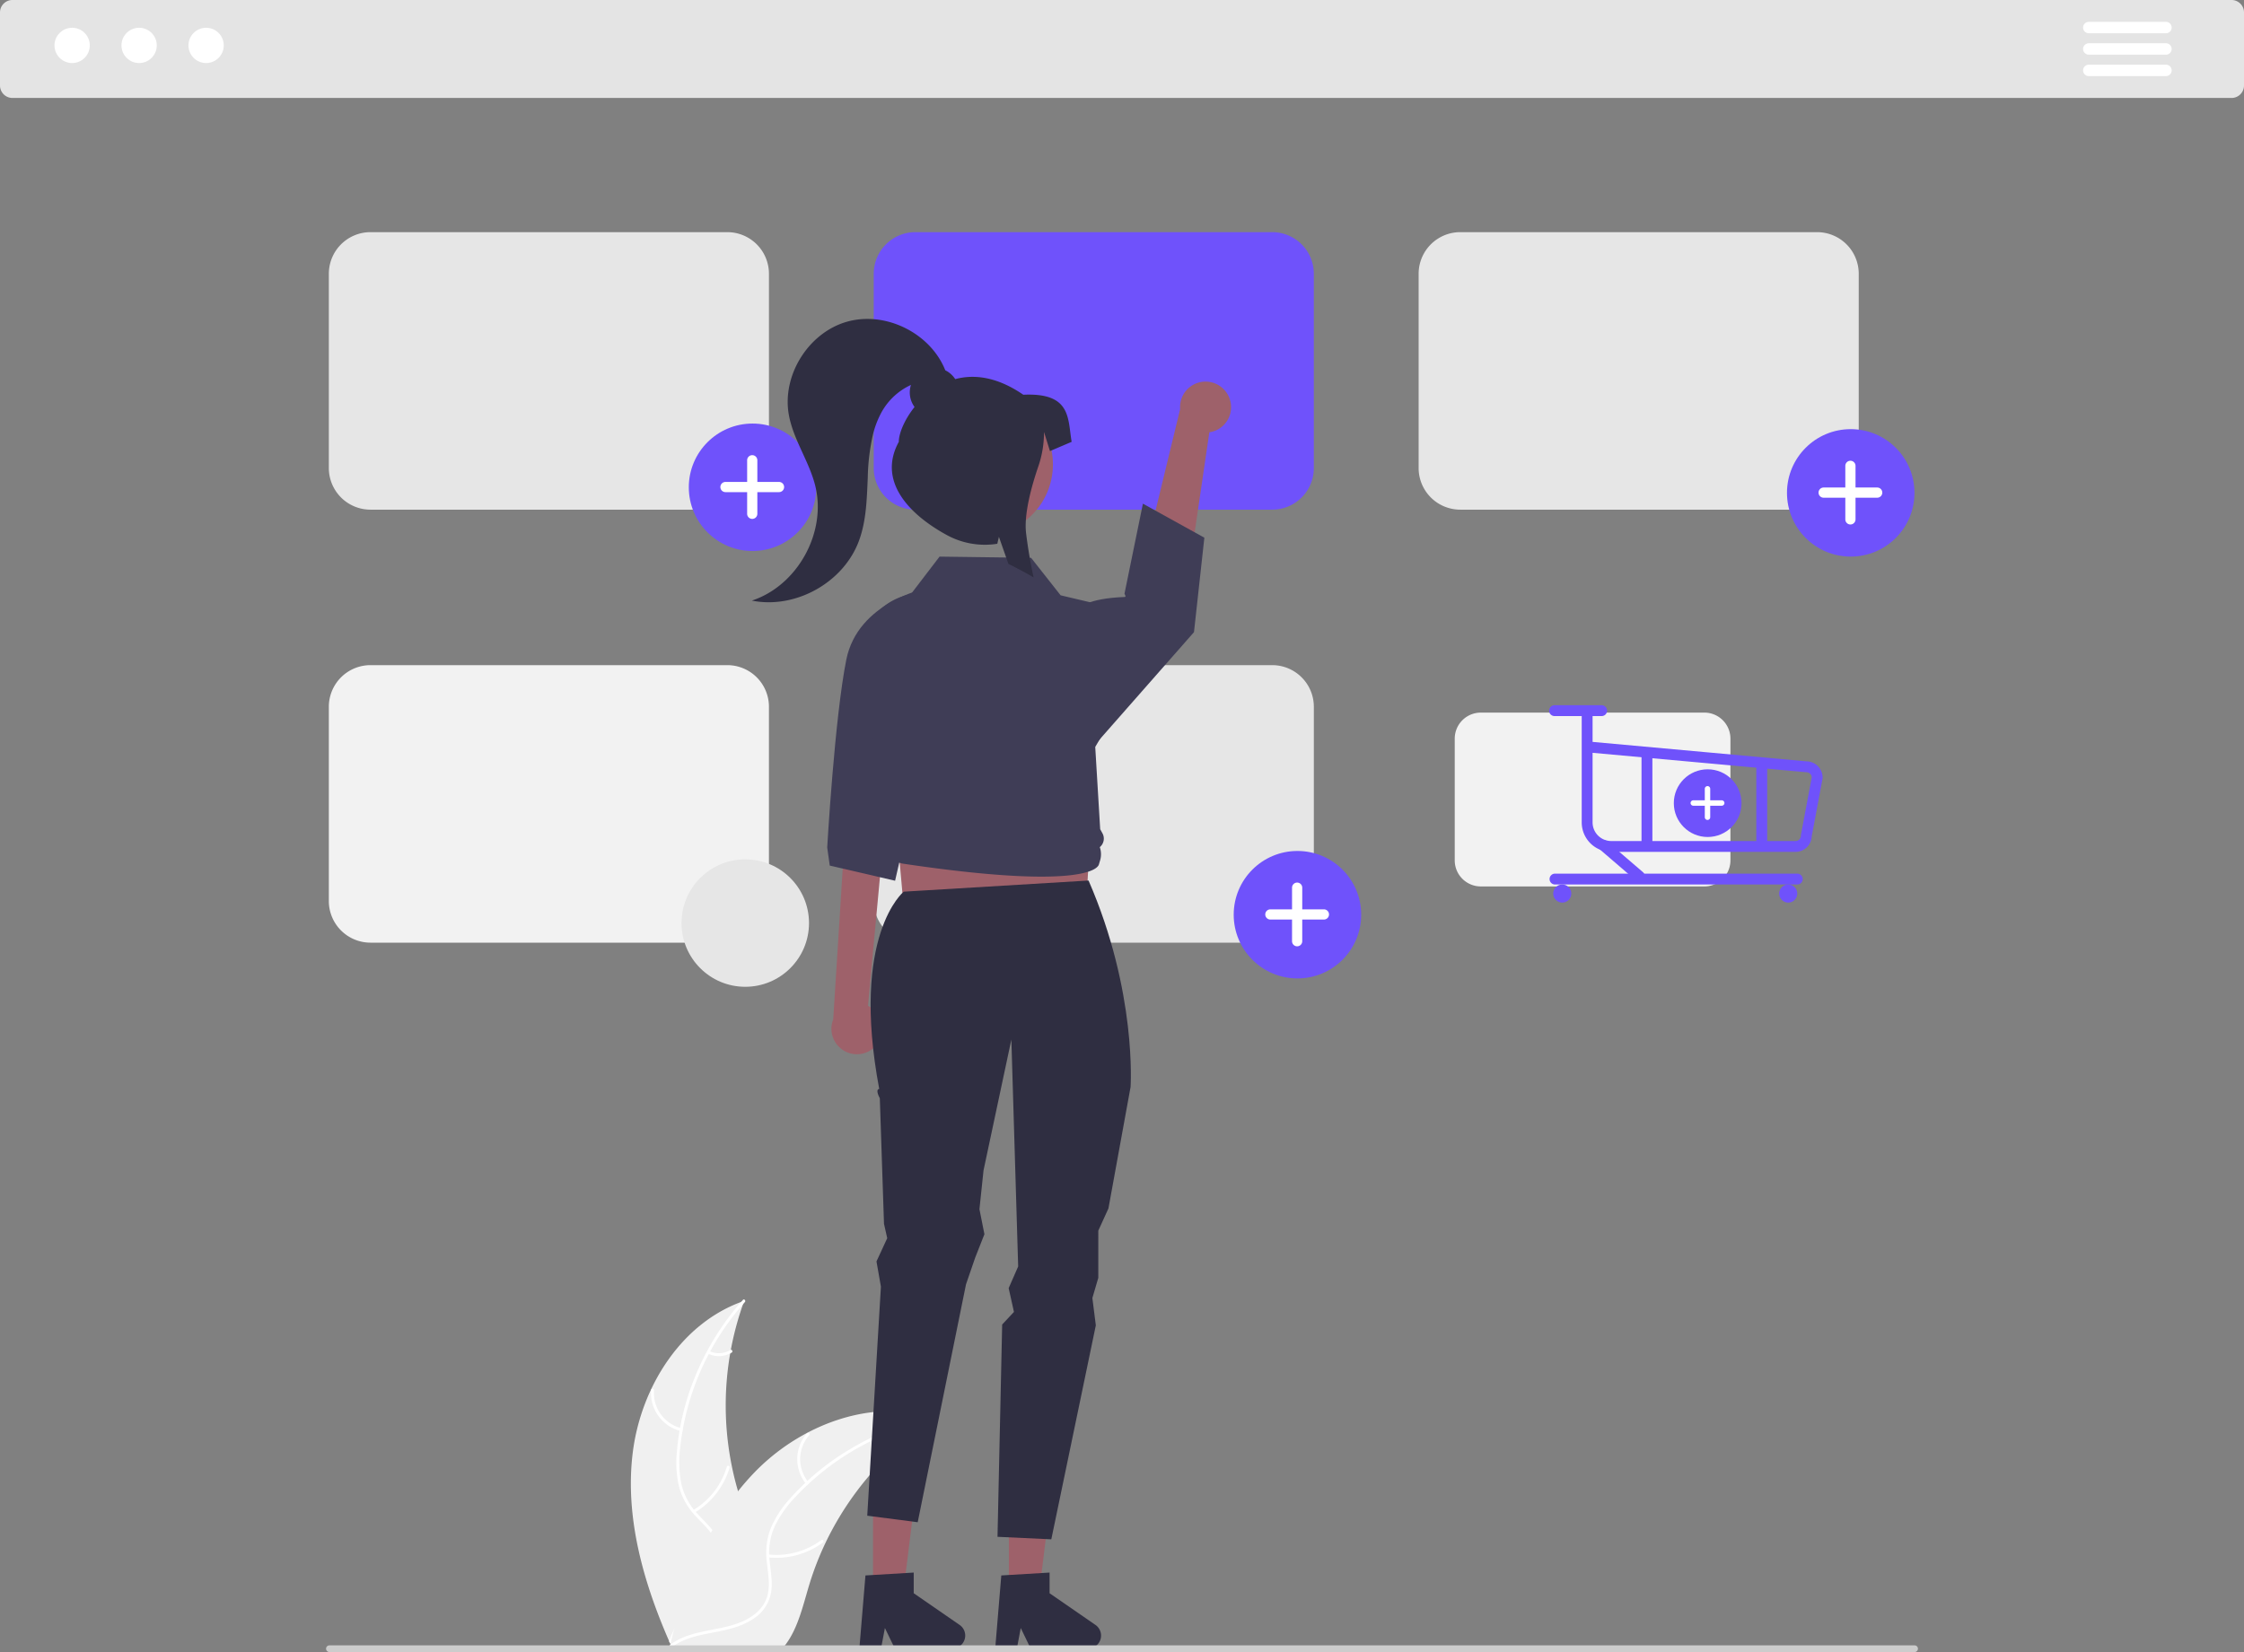 <svg xmlns="http://www.w3.org/2000/svg" data-name="Layer 1" width="803.052" height="591.375"><rect width="100%" height="100%" fill="#808080" stroke="none"/><path d="M798.604 35.063H4.448A4.453 4.453 0 0 1 0 30.615V4.448A4.453 4.453 0 0 1 4.448 0h794.156a4.453 4.453 0 0 1 4.448 4.448v26.167a4.453 4.453 0 0 1-4.448 4.448Z" fill="#e4e4e4"/><circle data-name="a7a88a4d-66b2-4c09-a29b-e65e87e57a01" cx="25.815" cy="16.255" r="6.316" fill="#fff"/><circle data-name="ecd091ab-fa27-42b2-b94f-bd1073aab054" cx="49.787" cy="16.255" r="6.316" fill="#fff"/><circle data-name="a332723e-32dc-4e13-8ae5-d2643a7feb7f" cx="73.76" cy="16.255" r="6.316" fill="#fff"/><path d="M775.117 11.908h-27.604a2.045 2.045 0 0 1 0-4.09h27.604a2.045 2.045 0 0 1 .008 4.09ZM775.117 19.576h-27.604a2.045 2.045 0 0 1 0-4.09h27.604a2.045 2.045 0 0 1 .008 4.09ZM775.117 27.244h-27.604a2.045 2.045 0 0 1 0-4.09h27.604a2.045 2.045 0 0 1 .008 4.09Z" fill="#fff"/><path d="M226.443 519.964c2.922-23.498 17.485-46.65 39.895-54.298a109.098 109.098 0 0 0 .006 74.904c3.443 9.315 8.243 19.317 5.004 28.704-2.015 5.842-6.946 10.311-12.457 13.105-5.511 2.795-11.628 4.127-17.667 5.432l-1.19.983c-9.588-21.65-16.513-45.332-13.59-68.83Z" fill="#f0f0f0"/><path d="M266.56 466.11a93.25 93.25 0 0 0-23.181 52.482 40.156 40.156 0 0 0 .457 12.574 23.032 23.032 0 0 0 5.728 10.682c2.582 2.837 5.551 5.44 7.399 8.854a14.102 14.102 0 0 1 .689 11.513c-1.631 4.678-4.846 8.491-8.12 12.11-3.634 4.02-7.472 8.136-9.017 13.464-.187.645-1.178.317-.991-.327 2.688-9.27 11.686-14.535 15.977-22.884 2.003-3.896 2.843-8.419.966-12.531-1.642-3.596-4.701-6.283-7.34-9.132a24.577 24.577 0 0 1-5.99-10.237 37.123 37.123 0 0 1-.94-12.51 90.469 90.469 0 0 1 6.608-27.492 94.904 94.904 0 0 1 17.065-27.348c.446-.5 1.134.286.69.783Z" fill="#fff"/><path d="M243.66 512.276a13.99 13.99 0 0 1-10.65-14.655.522.522 0 0 1 1.043.052 12.955 12.955 0 0 0 9.934 13.612c.653.156.322 1.146-.327.991ZM248.065 540.582a26.965 26.965 0 0 0 12.042-15.53c.19-.645 1.18-.317.991.327a28.048 28.048 0 0 1-12.563 16.135c-.579.344-1.045-.59-.47-.932ZM253.86 483.642a7.92 7.92 0 0 0 7.505-.381c.575-.35 1.04.584.47.932a8.874 8.874 0 0 1-8.302.44.54.54 0 0 1-.331-.66.524.524 0 0 1 .659-.331Z" fill="#fff"/><path d="M334.647 507.637c-.352.229-.704.458-1.057.696a104.292 104.292 0 0 0-13.335 10.41c-.326.292-.652.59-.969.89a109.948 109.948 0 0 0-23.878 32.687 106.772 106.772 0 0 0-5.849 15.132c-2.158 7.161-3.928 15.097-8.2 20.954a18.318 18.318 0 0 1-1.427 1.762h-38.606c-.087-.044-.175-.08-.264-.123l-1.541.07c.062-.273.132-.555.194-.828.035-.158.079-.317.114-.475.027-.106.053-.212.07-.309.01-.035.018-.07.027-.097.018-.096.044-.185.062-.273q.581-2.365 1.198-4.73c0-.008 0-.008.008-.017a156.995 156.995 0 0 1 13.212-34.686c.177-.326.353-.66.547-.987a101.885 101.885 0 0 1 9.151-13.881 90.071 90.071 0 0 1 5.999-6.862 74.9 74.9 0 0 1 18.743-14.04c13.846-7.31 29.877-10.111 44.674-5.646.379.115.749.23 1.127.353Z" fill="#f0f0f0"/><path d="M334.56 508.127a93.25 93.25 0 0 0-50.106 27.946 40.157 40.157 0 0 0-7.205 10.314 23.032 23.032 0 0 0-1.858 11.979c.353 3.82 1.157 7.685.576 11.524a14.103 14.103 0 0 1-6.381 9.607c-4.119 2.753-8.981 3.862-13.774 4.781-5.321 1.021-10.865 1.997-15.306 5.32-.538.404-1.132-.455-.594-.857 7.727-5.783 18.081-4.57 26.534-8.652 3.945-1.905 7.339-5.01 8.316-9.424.854-3.86.029-7.847-.363-11.711a24.577 24.577 0 0 1 1.38-11.78 37.125 37.125 0 0 1 6.783-10.553 90.47 90.47 0 0 1 21.828-17.974 94.904 94.904 0 0 1 30.09-11.56c.658-.131.733.91.08 1.04Z" fill="#fff"/><path d="M288.48 531.2a13.99 13.99 0 0 1 .321-18.114c.446-.502 1.248.166.801.67a12.955 12.955 0 0 0-.263 16.85c.428.517-.433 1.108-.858.594ZM274.956 556.453a26.966 26.966 0 0 0 18.965-5.15c.54-.401 1.133.457.594.858a28.048 28.048 0 0 1-19.745 5.319c-.669-.075-.479-1.101.186-1.027ZM313.865 514.478a7.92 7.92 0 0 0 6.222 4.214c.67.066.479 1.093-.186 1.027a8.874 8.874 0 0 1-6.893-4.646.54.54 0 0 1 .131-.727.524.524 0 0 1 .727.132Z" fill="#fff"/><path d="M260.293 182.444H132.567a14.904 14.904 0 0 1-14.887-14.887V97.99a14.903 14.903 0 0 1 14.887-14.886h127.726A14.903 14.903 0 0 1 275.18 97.99v69.566a14.904 14.904 0 0 1-14.887 14.887Z" fill="#e6e6e6"/><path d="M455.293 182.444H327.567a14.904 14.904 0 0 1-14.887-14.887V97.99a14.903 14.903 0 0 1 14.887-14.886h127.726A14.903 14.903 0 0 1 470.18 97.99v69.566a14.904 14.904 0 0 1-14.887 14.887Z" fill="#6f52fb"/><path d="M650.293 182.444H522.567a14.904 14.904 0 0 1-14.887-14.887V97.99a14.903 14.903 0 0 1 14.887-14.886h127.726A14.903 14.903 0 0 1 665.18 97.99v69.566a14.904 14.904 0 0 1-14.887 14.887Z" fill="#e6e6e6"/><path d="M260.293 337.444H132.567a14.904 14.904 0 0 1-14.887-14.887V252.99a14.903 14.903 0 0 1 14.887-14.886h127.726a14.903 14.903 0 0 1 14.887 14.886v69.566a14.904 14.904 0 0 1-14.887 14.887Z" fill="#f2f2f2"/><path d="M455.293 337.444H327.567a14.904 14.904 0 0 1-14.887-14.887V252.99a14.903 14.903 0 0 1 14.887-14.886h127.726a14.903 14.903 0 0 1 14.887 14.886v69.566a14.904 14.904 0 0 1-14.887 14.887Z" fill="#e6e6e6"/><g data-name="aa405d94-515b-444f-88dd-2c52df39214d"><circle data-name="ede3a9f0-5e02-4455-ac7e-751a5f8c3692" cx="464.312" cy="327.433" r="22.812" fill="#6f52fb"/><path data-name="ba039ca8-d148-45ed-9781-bacb7304e881" d="M473.784 325.517h-7.756v-7.756a1.825 1.825 0 0 0-1.825-1.825 1.825 1.825 0 0 0-1.825 1.825v7.756h-7.756a1.825 1.825 0 0 0-1.825 1.826 1.825 1.825 0 0 0 1.825 1.825h7.756v7.756a1.825 1.825 0 0 0 1.825 1.825 1.825 1.825 0 0 0 1.825-1.825v-7.756h7.756a1.825 1.825 0 0 0 1.825-1.826 1.825 1.825 0 0 0-1.825-1.825Z" fill="#fff"/></g><g data-name="bbf41f8a-587e-4352-8304-6d86282586e3"><circle data-name="e4c91425-bc08-43ed-9b2d-9a6452dd6ab0" cx="662.312" cy="176.433" r="22.812" fill="#6f52fb"/><path data-name="b08e8960-896e-4763-a2dc-6c3da3e5d175" d="M671.784 174.517h-7.756v-7.756a1.825 1.825 0 0 0-1.825-1.825 1.825 1.825 0 0 0-1.825 1.825v7.756h-7.756a1.825 1.825 0 0 0-1.825 1.826 1.825 1.825 0 0 0 1.825 1.825h7.756v7.756a1.825 1.825 0 0 0 1.825 1.825 1.825 1.825 0 0 0 1.825-1.825v-7.756h7.756a1.825 1.825 0 0 0 1.825-1.826 1.825 1.825 0 0 0-1.825-1.825Z" fill="#fff"/></g><g data-name="b77ad267-181d-433f-b31f-af61e58bf4a6"><circle data-name="e8aef769-5476-47e9-8295-ae809767f9aa" cx="269.312" cy="174.433" r="22.812" fill="#6f52fb"/><path data-name="efbebd4e-dbd2-4103-8d2c-f0ca8346a3bf" d="M278.784 172.517h-7.756v-7.756a1.825 1.825 0 0 0-1.825-1.825 1.825 1.825 0 0 0-1.825 1.825v7.756h-7.756a1.825 1.825 0 0 0-1.825 1.826 1.825 1.825 0 0 0 1.825 1.825h7.756v7.756a1.825 1.825 0 0 0 1.825 1.825 1.825 1.825 0 0 0 1.825-1.825v-7.756h7.756a1.825 1.825 0 0 0 1.826-1.826 1.825 1.825 0 0 0-1.826-1.825Z" fill="#fff"/></g><path d="M440.102 142.92a9.07 9.07 0 0 1-7.32 11.824l-10.55 72.001-17.302-8.45 17.403-71.871a9.119 9.119 0 0 1 17.769-3.504ZM314.115 373.52a9.07 9.07 0 0 0-3.492-13.462l7.117-76.586-14.905 7.64-4.654 73.8a9.119 9.119 0 0 0 15.934 8.608ZM324.298 334.784l63.961-2.46 3.69-66.421h-73.801l6.15 68.881zM312.427 569.355l10.93-.001 5.199-42.157h-16.131l.002 42.158z" fill="#9e616a"/><path d="m309.716 563.963 17.278-1.031v7.402l16.426 11.345a4.624 4.624 0 0 1-2.628 8.43h-20.57l-3.545-7.323-1.384 7.322h-7.756Z" fill="#2f2e41"/><path fill="#9e616a" d="m361.041 569.355 10.93-.001 5.199-42.157h-16.131l.002 42.158z"/><path d="M323.41 319.192s-19.137 15.45-8.763 70.628c-1.58.188.21 3.302.21 3.302l1.497 44.96 1.156 5.153-3.846 8.314 1.586 9.034-4.888 81.992 18.057 2.335 17.28-85.143 3.291-9.573 3.301-8.39-1.78-8.948 1.46-13.888 9.962-46.83 2.438 81.219-3.403 7.754 1.894 8.511-4.219 4.518-1.667 75.99 19.254.901 15.931-76.603-1.235-9.776 2.12-7.227V440.54l3.63-7.968 7.914-43.447s2.387-33.958-15.032-73.92Z" fill="#2f2e41"/><path d="M331.21 210.7s-24.172 4.781-28.337 25.395-6.844 67.263-6.844 67.263l.912 6.497 23.382 5.421 14.923-65.362ZM386.373 217.659s2.45-3.433 16.171-3.963c.565-.022-.134-1.143-.134-1.143l6.599-32.252 21.99 12.175-3.712 33.813-36.135 41.1Z" fill="#3f3d56"/><path d="M372.666 313.81c-10.353 0-25.936-1.142-49.396-4.625a7.165 7.165 0 0 1-6.013-5.999 5.424 5.424 0 0 1-.912-6.16l.022-.042-.531-.627a5.8 5.8 0 0 1-.387-7.011l-7.265-51.975a21.896 21.896 0 0 1 15.227-24.022l2.682-.835 10.143-13.266.2.002 32.56.434 10.567 13.418 17.08 4.027.045.26 3.966 22.914c2.063 11.918-2.668 16.606-8.705 27.087l1.772 29.434.804 1.46a3.96 3.96 0 0 1-.948 4.969 7.712 7.712 0 0 1 .105 4.772l-.418 1.38c0 .04-.11.602-1.013 1.286-1.626 1.235-6.294 3.119-19.585 3.119Z" fill="#3f3d56"/><path d="m358.33 563.963 17.278-1.031v7.402l16.426 11.345a4.624 4.624 0 0 1-2.627 8.43h-20.57l-3.546-7.323-1.384 7.322h-7.756Z" fill="#2f2e41"/><circle cx="549.754" cy="320.563" r="25.527" transform="rotate(-80.783 359.83 360.045)" fill="#9e616a"/><path d="M366.206 141.306c-9.356-6.435-17.595-7.415-24.363-5.59a8.897 8.897 0 0 0-3.558-3.16c-5.279-13.3-21.342-21.287-35.127-17.405-13.875 3.908-23.448 19.277-20.837 33.453 1.618 8.787 7.148 16.396 9.372 25.05 4.306 16.75-6.198 35.94-22.63 41.34 15.558 3.123 32.683-6.38 38.265-21.234 2.71-7.215 2.874-15.092 3.219-22.792a75.564 75.564 0 0 1 1.942-15.783 33.722 33.722 0 0 1 2.512-6.72 22.997 22.997 0 0 1 11.006-10.678 8.778 8.778 0 0 0 1.282 7.902c-3.649 4.57-5.635 9.514-5.635 12.474-7.58 13.852 3.26 25.751 17.112 33.33a28.38 28.38 0 0 0 18.133 3.161l.58-2.474.785 2.229 2.621 7.471q4.536 2.194 8.993 4.81c-1.129-5.3-2.042-10.592-2.67-15.766-.87-7.042 2.162-17.526 4.35-23.901a37.632 37.632 0 0 0 2.06-12.213v-.182l2.13 6.843 7.757-3.308c-1.443-8.277 0-17.672-17.299-16.857Z" fill="#2f2e41"/><path d="M685.173 591.375H117.88a1.19 1.19 0 0 1 0-2.381h567.294a1.19 1.19 0 0 1 0 2.381Z" fill="#ccc"/><circle data-name="e4c91425-bc08-43ed-9b2d-9a6452dd6ab0" cx="266.704" cy="330.431" r="22.812" fill="#e6e6e6"/><path d="M609.939 317.32h-80.013a9.337 9.337 0 0 1-9.326-9.326v-43.579a9.336 9.336 0 0 1 9.326-9.326h80.013a9.336 9.336 0 0 1 9.326 9.326v43.579a9.337 9.337 0 0 1-9.326 9.326Z" fill="#f2f2f2"/><g data-name="bc9af32e-f7cd-4c85-a4cc-5543d455b8de"><circle data-name="b56288f5-6382-4006-aaf1-aded98dde780" cx="611.118" cy="287.504" r="12.115" fill="#6f52fb"/><path data-name="b9aaef6b-2cfc-46ac-8dc0-30fdc28925de" d="M616.148 286.487h-4.119v-4.12a.97.97 0 0 0-.969-.968.97.97 0 0 0-.97.969v4.119h-4.118a.97.97 0 0 0-.97.969.97.97 0 0 0 .97.97h4.119v4.118a.97.97 0 0 0 .97.97.97.97 0 0 0 .968-.97v-4.119h4.12a.97.97 0 0 0 .969-.969.97.97 0 0 0-.97-.97Z" fill="#fff"/></g><path d="M642.537 304.953h-65.938a10.568 10.568 0 0 1-10.556-10.555v-39.36a1.945 1.945 0 0 1 3.89 0v10.54l76.59 6.963a5.841 5.841 0 0 1 5.737 5.834 1.946 1.946 0 0 1-.033.358l-3.86 20.585a5.84 5.84 0 0 1-5.83 5.635Zm-72.605-35.469v24.914a6.674 6.674 0 0 0 6.667 6.666h65.938a1.947 1.947 0 0 0 1.945-1.945 1.946 1.946 0 0 1 .033-.358l3.85-20.536a1.947 1.947 0 0 0-1.939-1.795 1.81 1.81 0 0 1-.176-.008Z" fill="#6f52fb"/><circle cx="559.078" cy="319.863" r="3.241" fill="#6f52fb"/><circle cx="639.944" cy="319.863" r="3.241" fill="#6f52fb"/><path d="M643.185 316.622h-86.7a1.945 1.945 0 0 1 0-3.89h86.7a1.945 1.945 0 0 1 0 3.89ZM573.174 256.334h-16.855a1.945 1.945 0 0 1 0-3.89h16.855a1.945 1.945 0 0 1 0 3.89Z" fill="#6f52fb"/><path d="M586.695 315.632a1.937 1.937 0 0 1-1.267-.47l-12.782-10.985a1.945 1.945 0 1 1 2.534-2.95l12.783 10.985a1.945 1.945 0 0 1-1.268 3.42ZM589.388 303.759a1.945 1.945 0 0 1-1.944-1.945v-31.218a1.945 1.945 0 0 1 3.89 0v31.218a1.945 1.945 0 0 1-1.945 1.945ZM630.47 303.759a1.945 1.945 0 0 1-1.945-1.945V273.19a1.945 1.945 0 0 1 3.89 0v28.625a1.945 1.945 0 0 1-1.945 1.945Z" fill="#6f52fb"/></svg>